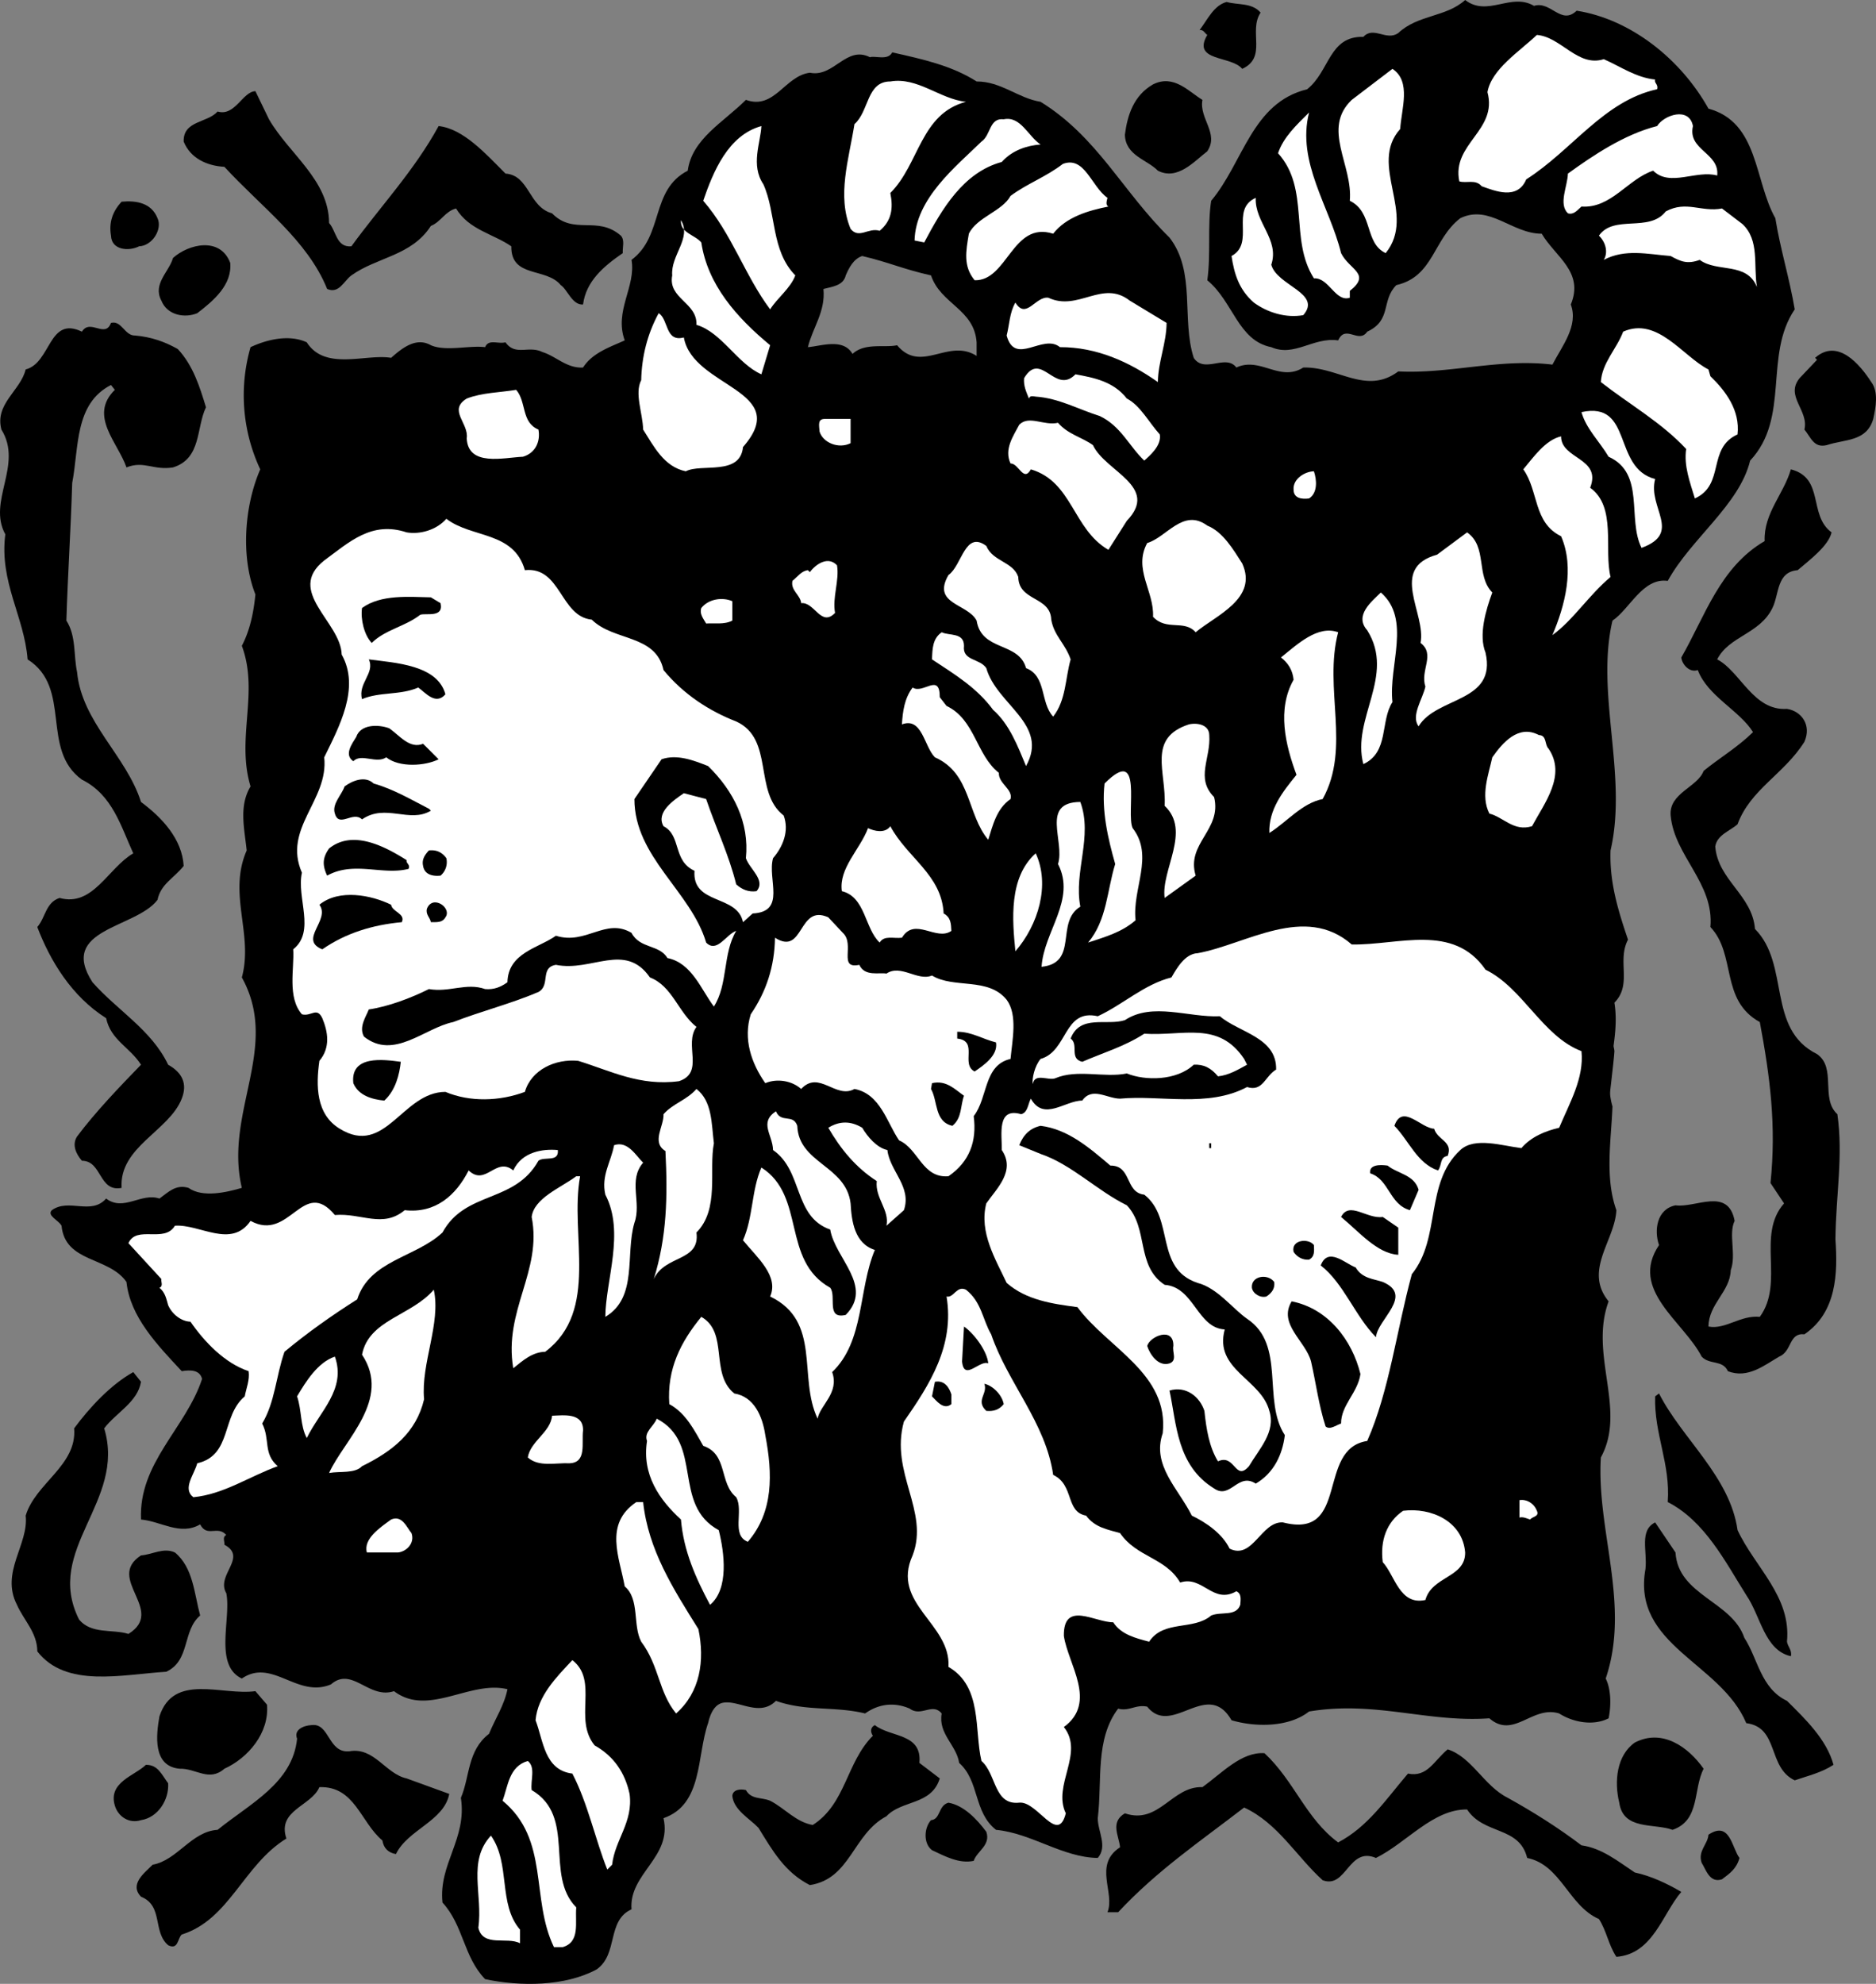 <svg xmlns="http://www.w3.org/2000/svg" width="193.532" height="204.589"><rect width="100%" height="100%" fill="#808080" stroke="none"/><path d="M123.148 36.902c-1.285-3.984.246-8.87-2.5-12.402-4.82-4.707-7.406-10.36-13.3-14-2.345-.383-4.067-2.105-6.599-2.098-2.546-1.636-5.613-2.308-8.703-3-.453.883-1.797.309-2.297.5-2.468-1.242-3.714 2.11-6.203 1.598-2.586.32-3.64 3.863-6.597 2.8-2.313 2.31-5.57 4.032-6 7.302-3.88 2-2.442 6.695-5.801 9.199.484 2.762-1.816 5.254-.7 8.3 0 0-.003 3.676-.6 4.899-.665 1.297-1.294 2.555-1 4.102.335 1.605.968 5.07 2.5 5.699 1.616.629 4.452 1.574 6.3 1.601 1.934-.027 6.656-.34 7.898-1.902 1.278-1.59.02-2.848.602-4.398.676-1.602 2.601-4.7 2.601-4.7l.598-4.601c.485-2.024 1.828-3.649 1.602-6 .894-.238 2.047-.332 2.3-1.399.32-.754.797-1.71 1.7-2 2.836.672 4.175 1.344 7.097 2 1.004 2.98 4.453 3.461 4.703 6.899v1.402s1.497 5.223.598 6.5c-.992 1.242-1.62 3.133-1.598 4.399-.023 1.253.29 2.828-.703 4.101-.894 1.25-1.527 2.508-2.199 3.797-.586 1.23-2.2 5.602-2.2 5.602s-1.538 4.449-2.8 5.398c-1.258.941.004 5.035-.898 6.902-.989 1.914-3.2 5.7-3.2 5.7s-1.57 4.406-1.902 5.3c-.297.996-2.5 5.098-2.5 5.098s-.316-3.79 0-5.098c.313-1.21.313-3.101-.3-4-.645-.992-1.278-2.566-1.598-4.5-.309-1.847-1.883-3.105-3.102-3.402-1.3-.332-2.562-2.223-4.098-3.5-1.613-1.242-3.503-2.504-4.101-3.5-.664-.895-1.922-2.469-3.2-2.5-1.241.031-3.132-1.227-4.1-2.2-.923-.917-3.442-2.495-4.7-3.398-1.262-.984-2.84-2.562-4.102-3.8-1.257-1.282-2.515-1.282-4.699-2.2-2.226-.972-4.117-1.601-5.398-1.3-1.239.328-2.184 1.906-3.801 1.601-1.531-.328-3.738-.64-5.3.297-1.587.953-3.477 3.785-4.7 5-1.297 1.305-1.613 3.828-.7 5.102.977 1.246 2.235 3.136 2.598 5 .27 1.914 1.528 2.23.301 4.398-1.293 2.242-1.293 6.023-2.2 7.3-.983 1.243-1.296 3.446-1.6 4.403-.329.934-.329 5.344-.598 6.297-.36.938.586 3.773 0 5-.672 1.293-1.305 2.55-.7 5.102.657 2.488-.289 5.64.7 6.898.902 1.262 1.215 3.781 1.5 5 .347 1.3.195 4.082.699 5.703.594 2.215-.352 3.16-2.2 3.797-1.933.621-3 1.5-3 1.5-1.562.46-4.05 1.04-5.5 0-1.327-.398-2.097.46-3 1.102-1.874-.641-3.695 1.37-5.5 0-1.546 1.757-3.847-.063-5.6 1.199-.544.558.702 1.035 1 1.601.37 3.84 4.874 3.172 6.698 5.801.38 3.594 3.157 6.469 5.703 9.2.903-.145 1.86-.145 2.098.8-1.676 5.09-6.558 8.637-6.3 14.5 2.038.168 4.05 1.703 6.1.5.727 1.395 1.782.055 2.7 1.098 0 0 4.242.488 5.2-.801.933-1.227 4.081-2.172 5.3-2.2 1.305.028 4.453-.605 6-1.597 1.602-.898 4.121-1.84 5.102-3.101.91-1.262 2.172-3.782 3.097-5 .965-1.301 4.43-2.247 6-2.602 1.578-.273 5.672-.59 6.602-1.898.96-1.211 6.3-4 6.3-4l2.2-2.301s-.61 3.199-1.602 4.101c-.894.989-1.527 2.88-2.5 4.5-.918 1.528-1.23 4.68-1.5 6.301-.363 1.527-1.304 2.473-2.297 4-.898 1.625-1.53 3.828-1.5 5.399-.03 1.578.602 2.84-1.3 5.398-1.88 2.48-3.14 4.371-3.801 5.602-.598 1.289-2.3 4.101-2.3 4.101-.317 1.637-1.278 3.074-1.9 4.598-2.25 1.734-1.964 4.414-2.902 6.601.653 4.23-2.32 6.817-1.898 10.801 2.164 2.34 2.164 5.598 4.398 7.899 3.614.765 8.211.765 11.5-1 2.266-1.59 1.02-5.04 3.602-6.2-.281-3.722 4.219-5.351 3.3-9.402 4.083-1.41 3.41-6.39 4.598-9.797.274-1.191.715-1.754 1.203-2 0 0 1.536-3.367 2.797-4.3 1.258-.958 2.52-3.16 2.203-4.7-.316-1.613 0-3.816.899-5.101.992-1.235 1.621-3.442 2.601-4.7.91-1.261 1.227-4.726 1.2-5.699.027-.918 2.5-3.402 2.5-3.402s3.511-3.5 3.5-4.399c.011-.992 2.199-4.5 2.199-4.5s.648 3.508-.3 5.399c-.942 1.89-1.259 6.617-1.599 8.199-.289 1.566.97 4.402.297 6-.586 1.55-1.214 4.387 0 6 1.305 1.535 4.453 5.316 4.102 6.602-.277 1.234 2.5 5.601 2.5 5.601-.383 2.106 1.531 3.258 1.8 5.098 2.126 1.894 1.458 5.054 3.801 6.902 3.692.356 6.852 2.848 10.5 2.899 1.047-1.2-.008-2.735 0-4.102.47-3.902-.296-8.117 2.098-11.297l1.102-2.601s3.12-1.579 4.097-1.602c.914.023 5.325-.922 6.301-1.898.914-.914 3.117.03 4.102-2.5.906-2.512 0-6.602 0-6.602s1.535-1.262 3.097-1.297c1.59.035 4.739-1.226 5.703-2.5.926-1.246 1.239-2.82 1.598-4.101.274-1.239 2.793-2.5 3.7-3.399.984-.992 1.3-5.402 1.3-5.402s1.258-5.985 1.902-7.2c.614-1.304 2.504-3.824 2.5-6 .004-2.234.004-5.07.598-6.601.668-1.617 2.871-2.25 3.8-2.297.962.047 4.4-.601 4.4-.601s2.546.02 3.8-1.2c1.266-1.3 2.5-5.699 2.5-5.699s.656-5.367.7-6.3c-.044-.958-1.618-4.423-2.598-5.7-.91-1.242-2.485-2.5-4.403-3.402-1.863-.988-3.12-3.196-4.398-4.5-1.242-1.215-4.078-1.844-5.3-1.5-1.298.285-4.763.601-5.7.601-.953 0-6.309-.629-7.602-.902-1.226-.36-3.43-.672-5.297-.7-1.914.028-6.601 1.602-6.601 1.602s4.059-3.78 5.898-4.699c1.938-.973 3.828-1.918 6-2.5 2.239-.676 5.387-.992 5.703-2.601.313-1.54 2.208-3.747 3.5-4.399 1.227-.605 1.227-.922 4.098-2.5 2.797-1.57 4.688-2.832 5.3-4.101.645-1.25 4.7-3.5 4.7-3.5s3.192-1.532 3.5-2.5c.32-.922 3-3.102 3-3.102 1.785-1.195 3.125-4.453 5.7-4.098 2.406-4.379 7.386-7.828 8.5-12.402 4.156-4.43 1.378-10.848 4.6-15.598-.538-3.199-1.5-6.265-2-9.402-2.179-3.855-1.702-9.89-6.898-11.297-2.851-5.11-8.023-9.226-13.601-10.101-1.606 1.546-2.66-1.043-4.399-.5-2.378-1.403-4.777 1.183-7.101-.602-1.984 1.785-4.86 1.496-6.899 3.402-1.214.871-2.558-.754-3.601.399-3.555-.102-3.461 3.539-5.8 5.402-5.704 1.395-6.567 7.524-9.9 11.5-.402 2.54-.019 5.508-.402 8.2 2.68 2.195 3.16 6.218 6.602 6.898 2.402 1.043 4.316-1.063 6.898-.7.774-1.706 2.114.403 3-.898 2.563-1.191 1.41-3.203 3-4.8 3.871-.891 3.778-4.723 6.602-6.903 3.02-1.46 5.316 1.605 8.398 1.602 1.422 2.398 4.391 3.93 3 7.3.817 2.184-.91 4.293-1.898 6.2 0 0-3.094 5.27-4.399 5.898-1.214.633-1.53 3.152-2.5 3.8-.917.61-3.753 3.13-5 3.802-1.273.59-3.792 3.425-5.101 4.398-1.215.918-3.418 4.695-4.7 5-1.238.328-5.019 2.531-6 3.8-.91 1.25-3.741 3.77-5 4.102-1.265.301-10.402 5.7-10.402 5.7L110.75 78.5s.63-2.867 1.598-4.797c.922-1.851 1.238-5.633 1.2-6.601.038-.922.355-3.754 1.3-5.301.942-1.606 2.832-6.645 4.402-7.598 1.583-.937 3.47-4.402 3.5-5.703-.03-1.219.602-4.055 0-5-.66-.945.399-6.598.399-6.598"/><path d="M24.949 122.5c-1.848-7.777 3.996-14.48 0-21.7 1.215-4.468-1.465-8.59.5-13.097-.242-2.293-.817-4.59.398-6.601-1.504-4.98.895-9.676-.898-14.5.832-1.594 1.215-3.414 1.398-5.301-1.523-3.86-1.14-9.13.5-12.899a17.971 17.971 0 0 1-1-12.601c1.66-.778 3.957-1.352 5.8-.5 1.895 2.98 6.11 1.16 8.7 1.601 1.145-1.015 2.582-2.164 4.102-1.3 1.547.668 3.941-.004 5.597.199.356-.871 1.313-.297 2.102-.5 1.031 1.449 2.371.297 3.8 1 1.446.449 2.5 1.691 4.2 1.601.98-1.535 2.8-2.113 4.3-2.8l18.9.699c1.347-.106 3.648-.969 4.6.699 1.25-1.187 3.356-.613 4.598-.898 2.496 2.968 5.274-.77 8.203 1.101l22.399.2c1.11 1.667 3.312-.442 4.398 1 2.457-1.153 4.47 1.527 6.903 0 3.601-.102 6.476 2.87 9.8.398 5.395.27 10.375-1.36 15.899-.7l6.2 26.399c-1.763 7.523 1.589 15.953-.2 23.703-.125 3.36.832 6.328 1.8 9.2-1.16 2.206.47 4.6-1.402 6.5.625 3.85-1.195 7.296-.199 10.699-.133 3.496-.805 7.328.402 10.699-.152 3.144-3.41 6.207-.8 9.402-2.032 5.524 1.894 11.176-.801 16.098-.465 7.531 3.078 15.195.5 22.8.566 1.11.566 2.836.3 4.102-1.648.84-3.757.363-5.1-.5-2.774-.863-4.692 2.68-7.2.5-6.399.457-11.766-1.84-18.602-.703-2.07 1.637-5.52 1.637-8 .902-2.5-4.34-6.14 1.79-8.699-1.402-1.18-.254-1.848.512-3 .203l-18.2.5c-.956-1.152-2.105.383-3.3-.5-1.488-.652-3.117-.555-4.598.5-3.117-.766-6.085-.191-9.203-1.3-1.816 1.827-4.172-.403-5.797.3l-21.902-1.5c-3.863-.95-8.172 2.883-11.7.2-2.605.863-4.327-2.587-6.5-.7-3.48 1.465-6.065-2.75-9.198-.601-2.903-1.38-1.082-6.172-1.602-8.801-1.11-1.871 2.242-3.692-.2-5 .048-.32-.237-.801.2-1L24.95 122.5"/><path fill="#fff" d="M55.546 44.3c.22 1.165-.261 2.41-1.597 2.802-2.016.09-5.657 1.046-5.801-1.899.242-1.558-1.961-2.898 0-4.101 1.582-.618 3.402-.618 5.101-.899 1.079 1.238.504 3.348 2.297 4.098m32.204 1.402c-1.235.625-2.864-.047-3.204-1.203-.043-.664-.234-1.332.602-1.297h2.601v2.5m47.797 2.899c.301.886.399 2.23-.5 2.8-.73.098-1.593.004-1.597-.902-.09-1.105 1.152-1.875 2.097-1.898m-7.398 9.5c1.664 3.648-2.742 5.37-4.8 7.101-1.196-1.344-3.016-.097-4.4-1.601.137-2.618-2.066-4.914-.6-7.602 1.984-.57 3.706-3.637 6.198-1.797 1.625.652 2.68 2.469 3.602 3.899m-42 5.101c-1.453 1.516-2.125-1.164-3.5-1-.063-.836-1.113-1.316-.899-2.3.551-.45.934-1.028 1.598-1.102l.2.199c.667-.89 1.913-1.656 2.8-.7.266 1.536-.504 3.356-.2 4.903M75.546 64c-.812.434-1.867.242-2.699.3-.316-.538-.703-1.015-.5-1.597.758-.953 2.195-1.144 3.2-.703v2m84.203 13.203c1.867 2.75-.43 5.621-1.704 8-1.89.59-2.945-.941-4.398-1.3-.941-1.844-.078-4.048.3-5.801 1.06-1.504 2.688-3.418 4.801-2.301.856.031.57.988 1 1.402M60.148 147.5c-.168 1.328.406 3.34-1.399 3.402-1.453-.062-3.175.414-4.3-.601.261-1.664 2.37-2.625 2.5-4.301 1.21-.047 3.222-.336 3.199 1.5m98.398 8.3c.293.595-.472.595-.699.903-.348-.117-.734-.308-1.098-.203v-1.797c.75-.129 1.516.352 1.797 1.098m-7.398 4.301c.027 2.613-3.422 2.421-4.102 4.898-2.672.59-3.152-2.57-4.398-3.898-.285-2.22.387-4.133 2.101-5.301 2.883-.363 6.137 1.07 6.399 4.3m-108.699-1.999c.383 1.07-.575 1.933-1.403 2h-3.199c-.379-1.407 1.348-2.559 2.5-3.399 1.145-.5 1.625.84 2.102 1.399"/><path d="M130.046 1.3c-1.285 1.923.723 4.602-1.898 5.802-1.113-1.391-5.23-.72-3.602-3.5-.289-.188-.382-.57-.797-.5.797-1.032 1.465-2.563 2.797-2.899 1.16.336 2.598.047 3.5 1.098m-6 8.999c-.363 1.927 1.743 3.458.5 5.302-1.343 1.03-3.066 3.043-5.097 2-1.13-1.16-3.332-1.543-3.403-3.7.262-2.058.93-4.07 2.903-5.199 2.148-1.074 3.68.746 5.097 1.598M27.75 12.3c2.054 3.567 6.175 6.247 6.199 10.7.742.816.742 2.54 2.3 2.402 3.04-4.172 6.489-7.812 9-12.402 2.563.281 4.864 2.867 6.899 4.902 2.469.168 2.371 3.426 4.8 4.098 2.266 2.297 4.66.188 7.098 2.3.438.473.149 1.24.203 1.802-1.968 1.355-3.789 2.886-4.101 5.3-1.125.078-1.606-1.55-2.3-2-1.509-1.851-5.15-.699-5.099-4-1.87-1.297-4.359-1.683-5.703-3.902-1.148.305-1.53 1.36-2.597 1.8-2 3.102-5.543 3.2-8.2 5.102-.792.586-1.273 1.93-2.5 1.399-2.027-5.028-6.816-8.473-10.601-12.598-1.774-.094-3.496-.86-4.2-2.601-.062-2.184 2.426-1.899 3.5-3.102 1.801.535 2.567-2.05 3.9-2.098l1.401 2.899M16.25 22.5c.527 1.125-.528 2.848-1.903 2.902-1.02.524-2.84.426-2.898-1.101-.227-1.348.156-2.496 1.097-3.5 1.547-.145 3.082.14 3.703 1.699m7.501 4.602c.21 2.27-1.704 3.898-3.403 5.199-1.27.52-3.09.234-3.7-1.301-.925-1.723.802-2.969 1.2-4.398 1.613-1.446 4.871-2.211 5.902.5m-9.8 7.5c1.582.136 3.02.613 4.398 1.398 1.59 1.707 2.262 3.91 2.902 6-1.023 2.125-.449 5.285-3.402 6.203-2.027.328-2.984-.726-4.8 0-.868-2.547-3.934-5.324-1.2-8l-.398-.5c-3.774 1.93-3.293 6.434-4 10.098-.157 5.054-.442 9.172-.602 14.199 1.024 1.582.735 3.594 1.102 5.3.496 5.192 5.093 8.641 6.597 13.403 2.23 1.656 4.243 3.86 4.403 6.598-1.024 1.285-2.364 1.86-2.7 3.5-2.25 2.957-10.296 2.957-6.703 8.5 2.54 2.887 6.082 4.898 7.801 8.5 1.442.804 2.016 1.953 1.402 3.5-1.3 3.34-6.472 4.969-6.203 9.199-2.379.46-1.996-2.793-4.097-2.797-.578-.668-1.059-1.625-.5-2.5 1.93-2.574 4.422-5.16 6.597-7.402-1.12-1.781-3.132-2.547-3.597-4.801-3.559-2.25-5.762-5.89-7.102-9.398.86-.993.86-2.528 2.3-3 3.446.953 4.977-3.07 7.602-4.602-1.28-2.781-2.144-6.04-5.3-7.598C4.132 77.27 7.488 70.945 2.847 68c-.344-4.43-2.93-7.973-2.3-12.898-1.876-3.41 1.863-7.145-.4-10.801-.71-2.668 1.974-4.008 2.5-6.2 2.634-.683 2.349-5.566 5.802-3.898.855-1.383 2.39.727 3-.902 1.113-.29 1.402 1.34 2.5 1.3m179.097 4.801c.758.985.47 2.614.203 3.801-.69 2.36-2.894 2.07-4.8 2.7-1.352.327-1.64-.821-2.301-1.602.473-1.996-2.02-3.434-.5-5.301l1.8-1.898-.199-.2c2.34-2.07 4.637.707 5.797 2.5m-4.097 15.5c-.32 1.387-2.235 2.825-3.5 3.899-2.184.172-1.895 2.472-2.602 3.902-1.305 2.688-4.469 2.879-5.7 5.297 2.384 1.223 3.724 5.34 7.2 5.102 1.504.238 2.559 1.675 1.8 3.398-2.116 3.355-5.562 4.887-6.898 8.5-.773.7-2.113 1.082-2.3 2.3.281 3.477 3.828 5.009 4.097 8.5 3.657 3.692 1.164 10.302 6.403 12.903 2.043 1.422.32 4.586 2.097 6.2.618 4.324-.148 8.25-.199 12.898.242 3.496.145 7.52-3.2 9.8-1.636-.175-1.253 1.743-2.6 2.301-1.528.88-3.25 2.313-5.298 1.5-.539-1.195-1.878-.62-2.703-1.5-1.859-3.625-7.511-6.882-4.398-11.5-.527-1.511-.238-3.714 1.7-4.101 2.085.289 5.437-1.914 6.1 1.601-.663 1.371.2 3.477-.402 5.098-.07 2.21-2.273 3.457-2.297 5.8 1.747.34 3.282-1.195 5.297-1 2.582-3.546-.386-8.433 2.5-11.698L182.648 122c.617-5.934-.055-11.012-1.102-16.598-4.125-2.27-2.398-6.96-5.097-9.8.398-4.54-3.719-7.317-4.102-11.5-.191-2.329 2.777-2.907 3.402-4.602 1.672-1.367 3.493-2.422 5.098-4-1.414-2.254-4.672-3.691-5.7-6.398-.886.312-1.651-.645-1.698-1.301 2.441-4.23 3.972-9.309 8.597-12-.12-2.863 1.985-4.875 2.703-7.399 3.497.895 1.774 4.727 4.2 6.5M14.546 142.5c-.355 2.113-2.558 3.164-3.797 4.8 2.293 7.563-6.234 12.446-2.601 19.7 1.254 1.559 3.457.984 5.101 1.5 3.91-2.43-2.41-5.688 1.297-8.098 1.176-.082 2.328-.847 3.5-.3 1.891 1.562 1.989 4.242 2.602 6.5-1.86 1.574-.996 4.64-3.5 5.8-4.586.278-10.332 1.715-13.3-2.101 0-1.934-1.438-3.274-2.099-4.801-1.734-3.36 1.235-6.234.899-9.2 1.008-3.355 5.316-5.175 5-9 1.562-2.113 3.766-4.507 6.101-5.8l.797 1m164.704 15.3c1.812 3.864 5.55 6.833 5.097 11.5.07.505.547.887.402 1.5-2.73-.613-3.113-4.155-4.601-6.3-2.152-3.414-4.258-7.629-8.102-9.598.297-3.968-1.425-7.035-1.297-10.902l.399-.297c2.348 4.645 7.328 8.57 8.101 14.098m-6.402 2.301c.266 4.433 5.82 5.011 7.102 8.8 1.402 2.149 1.687 5.215 4.398 6.5 1.89 1.875 4.09 3.98 4.8 6.598-1.284.832-2.624 1.121-4 1.602-2.839-1.344-1.593-5.465-5-5.899-2.628-6.27-11.823-7.992-10.398-15.902.204-1.863-.66-3.969 1-4.801l2.098 3.102M27.546 175.8c.246 2.915-1.957 5.5-4.398 6.602-1.582 1.387-2.922-.047-4.602 0-2.824-.238-2.437-3.496-2.097-5.402 1.476-4.512 6.46-2.117 9.898-2.598l1.2 1.399m8.499 4.801c2.57-.45 3.723 2.328 5.903 2.8L46.347 185c-.543 2.813-4.281 3.676-5.5 6.203-.793-.133-1.27-.61-1.398-1.402-2.266-1.89-2.84-5.625-6.5-5.5-.844 1.98-4.39 2.363-3.403 5.3-4.433 2.715-5.87 8.368-10.797 9.899-.44.383-.343 1.629-1.402 1.102-1.625-1.387-.473-4.07-2.8-5-1.22-1.274.316-2.422 1.202-3.301 2.56-.465 3.997-3.434 6.7-3.598 3.332-2.707 7.738-4.816 8.199-9.402-.363-.875.594-1.352 1.5-1.399 1.871-.242 1.68 2.918 3.898 2.7m58.801 1.198 2.102 1.602c-.856 2.786-3.918 2.207-5.5 3.899-3.496 1.855-3.688 6.453-7.903 7.101-2.586-1.32-3.832-3.523-5.297-5.902-.93-.973-2.558-1.836-2.703-3.297.047-.644.817-.742 1.403-.601.562 1.007 1.613.722 2.5 1.101 1.511.77 2.66 2.207 4.398 2.5 3.434-2.207 3.434-6.422 6.2-9.203-.274-.383-.274-.863.202-1.098 1.63 1.29 4.887.813 4.598 3.899m80.903.601c-1.106 2.157-.34 5.317-3.204 6.301-1.925-.7-5.086.07-5.5-2.8-.543-2.208-.257-4.891 1.602-6.2 2.836-1.469 5.52.45 7.101 2.7m-20.203 2.999c2.621 1.453 5.207 3.082 7.602 4.899 2.11.293 3.738 1.633 5.5 2.8 1.687.364 3.312 1.133 4.8 2-1.964 2.294-2.921 6.41-6.699 6.7-.824-1.246-1.011-2.684-1.8-3.899-3.14-1.37-3.907-5.586-7.403-6.3-.816-3.309-4.457-2.352-6.199-5-3.523-.032-6.207 3.414-9.398 5-2.844-1.2-3.035 3.207-5.5 2.3-2.707-2.449-4.625-5.898-8.102-7.5-4.57 3.52-8.976 6.489-13 10.801h-1.098c.813-2.012-1.488-4.887 1.297-6.703-.101-1.152-1.058-2.59.5-3.5 3.516 1.2 4.86-2.824 8-2.7 2.032-1.468 4.043-3.671 6.403-3.5 3.101 2.895 4.25 6.727 7.597 9.2 3.07-1.613 4.891-4.39 7.203-7.098 2 .41 2.668-1.316 4.098-2.5 2.5.801 3.742 3.774 6.2 5m-138.2-1.5c.102 1.707-1.05 3.528-2.8 3.801-1.22.399-2.368-.367-2.7-1.5-.723-2.414 2.059-3.082 3.2-4.203 1.25-.027 1.636 1.023 2.3 1.902m84.403 5c.476 1.403-.961 1.977-1.301 3-1.48.317-2.918-.449-4.301-1.101-.914-.688-.82-2.317-.102-3.098 1.004-.082.72-1.515 1.801-1.8 1.602.285 2.942 1.718 3.902 3m77.7 2.699c-.301 1.097-.973 1.578-1.801 2.199-1.277.433-1.66-1.004-2.102-1.7-.422-1.222.63-1.894.703-2.898 2.227-1.484 2.418 1.39 3.2 2.399"/><path fill="#fff" d="M165.449 6.102c1.722.761 3.351 1.91 5.3 2.101-.128.383.352.477.2 1-5.5 1.203-8.758 6.281-13.5 9.297-.91 2.156-3.207 1.2-4.602.703-.617-.75-1.578-.273-2.3-.5-.81-3.89 3.98-5.23 2.902-9.203.41-2.352 3.281-4.172 5.097-5.898 2.496.195 4.22 3.355 6.903 2.5m-21 7.198c-3.332 3.716 1.746 8.794-1.5 12.802-2.215-1.04-1.258-4.2-3.7-5.399.336-3.687-2.921-7.422.2-10.402l4.199-3.2c1.973 1.294.918 4.165.8 6.2m-44.8-2.801c-4.703 1.246-4.8 6.418-7.8 9.402.32 1.614.128 2.86-1.099 3.899-1.167-.367-2.128.879-3-.2-1.425-3.425-.18-7.16.399-10.8 1.527-1.34 1.242-4.406 3.7-4.399 2.808-.488 5.109 1.813 7.8 2.098m38.699 15.602c.856 1.738 3.152 2.12.902 3.898v.703c-1.484.488-2.156-2.098-3.703-2-2.57-4.023-.367-9.2-3.699-12.902.555-1.66 1.895-2.903 3.2-4.2-1.305 5.126 2.14 9.727 3.3 14.5M174.648 13c-.578 2.484 2.773 2.77 2.5 5.102-2.121-.606-4.899 1.214-6.602-.5-2.609.851-4.332 3.914-7.398 3.699-.383.312-.766.887-1.399.699-.996-.96-.039-2.781 0-4.098 2.551-1.843 5.805-4.047 9.2-4.902.726-1.156 3.312-2.02 3.699 0m-67.301 1.902c-1.387.102-2.918.582-4 1.801-3.996 1.078-6.2 4.91-8 8.297l-1-.2c.117-4.335 4.238-7.593 6.902-10.198.977-.653.786-2.473 2.297-2.301 1.746-.363 2.512 1.746 3.801 2.601M78.75 19c1.347 2.996.773 6.828 3.296 9.402-.511 1.352-1.851 2.313-2.597 3.5-2.61-3.488-3.95-7.797-6.903-11.199 1.036-3.015 2.57-6.754 6-7.703-.078 1.715-1.132 4.016.203 6m35.598 2.3c-2.062.407-4.363 1.079-5.7 2.802-4.218-1.34-4.698 4.886-8.1 4.8-1.196-1.445-.907-2.976-.598-4.8.84-1.723 3.425-2.297 4.3-3.899 1.711-1.273 3.63-1.941 5.399-3.3 2.254-.844 2.922 2.316 4.601 3.5-.05.253-.242.73.098.898m16.801 5.999c.582 2.169 5.273 2.934 3.3 5.2-1.761.32-3.679-.254-5.1-1.297-1.548-1.351-2.024-2.98-2.302-4.8 2.48-1.34-.203-4.79 2.5-6-.117 2.55 2.47 4.277 1.602 6.898m48.602-4.199c1.792 1.671 1.12 4.257 1.5 6.5-1.051-2.625-4.114-1.473-5.903-2.801-1.277.465-1.95.176-3-.399-2.394-.191-4.695-.765-6.898.399.476-.781.191-1.836-.5-2.5 1.554-2.207 5.191-.293 6.898-2.5 2.125-1.145 3.66.101 5.8-.301l2.102 1.602M72.347 25c.66 4.371 3.63 7.727 7.102 10.602l-.903 3c-2.472-1.086-4.101-4.344-6.699-5.102.106-2.309-2.957-2.691-2.5-5.098-.172-2.097 2.031-3.82.902-5.699-.117 1.305 1.418 1.496 2.098 2.297m48 8.3c-.015 2.106-.879 4.024-.898 6.102-2.95-2.078-6.305-3.613-10.102-3.601-1.758-1.446-4.633 2-5.5-1.2.293-1.109.293-2.355.902-3.398 1.118 1.809 2.075-.68 3.399-.5 3.082 1.45 5.57-1.906 8.398.297l3.801 2.3m-49.801 1.5c.93 5.204 11.274 5.4 6.102 11.302-.285 3.003-4.313 1.664-5.899 2.5-2.242-.454-3.296-2.563-4.402-4.301-.043-1.707-.906-3.719-.2-5.098.06-2.453.634-4.754 1.802-6.902 1.035.617.652 3.012 2.597 2.5M176.449 38.8c1.547 1.493 3.082 3.505 2.8 6-3.167 1.43-1.253 5.169-4.402 6.602-.488-1.625-1.16-3.351-.898-5.101-2.563-2.75-5.817-4.57-8.801-6.899.11-1.984 1.64-3.418 2.3-5.199 3.555-1.574 6.141 2.547 8.801 3.899l.2.699m-60.199 2.301c1.398.722 2.261 2.449 3.398 3.699.203 1.144-1.043 2.199-1.602 2.699-1.547-1.46-2.41-3.566-4.597-4.598-2.219-.695-4.23-1.843-6.602-2-.312-.035-.598-.129-.7.2-.28-.715-.57-1.29-.5-2.102 1.75-2.922 3.188 1.773 5.302-.398 1.91.351 3.922.734 5.3 2.5m54.501 8.3c-.797 2.961 2.84 5.547-1.403 7.098-1.504-2.988.41-7.68-3.398-9.398-.98-1.637-2.32-2.883-2.801-4.602 5.367-1.152 3.164 5.742 7.601 6.902m-57.999-3.5c1.257 2.723 6.91 4.258 3.5 7.801l-1.903 3c-3.691-2.137-3.691-7.023-8-8.3-.77 1.374-1.25-.637-2.098-.602-.683-1.473.274-2.813.899-4 1.004-1.016 2.535.133 4-.2 1.027 1.196 2.465 1.481 3.601 2.301m51.297 4.398c2.743 1.966 1.403 6.372 2.102 9.2-2.23 1.867-3.86 4.453-6 6 1.277-2.984 2.332-6.91.898-10.2-2.879-1.405-2.304-4.663-3.898-6.898 1.02-1.21 2.266-3.03 3.898-3.402-.004 2.383 4.211 2.191 3 5.3M54.148 58.8c3.726-.402 3.629 4.77 6.898 5.102 2.286 2.254 6.598 1.489 7.403 5.2 2.07 2.515 4.75 4.238 7.5 5.3 3.957 1.813 1.754 7.274 4.898 9.7.59 1.597-.082 3.226-1.098 4.398-.609 2.18 1.403 5.531-2.101 5.703l-1 .899c-.574-2.891-5.27-1.739-5-5.301-2.281-1.04-1.32-3.625-3.2-4.598-.804-1.418 1.016-2.664 2.098-3.402l2.301.601c1.024 3.008 2.363 5.79 3.102 8.801.601.531 1.273.82 2.097.7.996-1.126-.726-2.278-1.097-3.403.37-3.664-1.258-6.922-3.903-9.5-1.476-.582-3.199-1.254-4.797-.7l-2.8 4.102c-.008 5.977 5.836 9.524 7.398 14.801 1.117 1.14 2.078-.871 3.102-1.203-1.407 2.344-.832 5.504-2.301 7.8-1.313-1.722-2.27-4.5-4.8-5-.821-1.413-2.833-.937-3.7-2.597-2.676-1.594-4.688 1.277-7.8.297-1.774 1.27-4.934 1.746-5 4.8-.704.493-1.372.778-2.302.7-1.945-.688-3.668.367-5.797 0-1.894.941-4.195 1.805-6.203 2.102-.289.757-1.054 1.808-.5 2.8 3.082 2.457 6.246-.894 9.203-1.5 2.887-1.12 5.95-1.886 8.797-3.101 1.274-.7.121-2.52 1.801-2.801 3.688.758 7.137-2.402 9.7 1.3 2.32.895 2.898 3.579 4.8 5.102-1.328 1.828.875 4.703-1.8 5.598-4.032.543-7.098-1.086-10.4-2.098-2.35-.234-4.839.914-5.5 3.2-2.597.972-5.663 1.07-8.198 0-4.457.015-6.18 6.722-10.903 3.8-2.46-1.488-2.46-4.457-2.097-7 1.168-1.382.879-3.011.3-4.402-.57-1.195-1.144-.14-2.101-.398-1.535-1.758-.77-4.727-.899-6.7 2.336-1.859.325-5.304.899-7.902-2.012-4.59 2.777-7.46 2.3-11.898 1.528-3.133 3.735-7.157 1.801-10.602-.078-3.355-5.828-6.516-1.8-9.7 2.582-1.894 4.883-4.097 8.5-2.898 1.363.239 3.09-.238 4.097-1.402 2.63 2.023 6.942 1.258 8.102 5.3m99.801 2.302c-.664 1.796-1.434 4.386-.7 6.199 1.184 5.18-5.042 4.508-6.902 7.601-.824-1.082.422-2.804.7-4.101-.567-1.676 1.062-3.305-.5-4.5.605-3.016-3.321-7.711 1.702-9.098l3.098-2.3c2.125 1.484.883 4.452 2.602 6.199M105.046 59.5c.051 2.54 3.309 1.965 3.403 4.402.289 1.68 1.437 2.446 2 4.098-.563 1.988-.465 4.191-1.801 5.902-1.348-1.422-.676-4.199-2.8-5-.75-2.746-4.583-1.691-5.099-4.902-.917-1.77-4.656-1.676-2.902-4.7 1.406-1 1.695-4.636 3.902-3 .668 1.618 2.774 1.618 3.297 3.2m38.602 12.902c-1.285 1.993-.328 5.153-3 6.399-1.254-4.692 3.344-9.098.398-13.801-1.367-1.527.453-2.96 1.403-3.898 3.172 2.757.777 7.546 1.199 11.3"/><path d="M45.449 62.203c.355 1.559-1.563.985-2.102 1.2-1.566 1.222-3.578 1.507-5 2.898-.781-.813-1.164-2.442-1-3.598 1.942-1.43 4.91-1.144 7.102-1.101l1 .601"/><path fill="#fff" d="M138.046 65.203c-1.527 5.84 1.348 11.875-1.597 17.2-2.133.421-3.664 2.34-5.5 3.5-.082-2.407 1.355-4.227 2.8-6-1.16-3.114-2.019-6.755-.3-9.801-.09-.977-.57-1.743-1.301-2.301 1.687-1.356 3.797-3.367 5.898-2.598m-38.597 1.399c-.196 1.566 1.625 1.28 2.3 2.3 1.051 3.77 6.512 5.782 4.098 10.098-.844-2.02-1.707-4.316-3.398-5.797-1.66-2.258-3.864-3.598-6.301-5.203.043-1.078.043-2.129 1-2.797.766.379 2.3-.004 2.3 1.399"/><path d="M45.949 71.602c-1.008 1.164-2.063-.176-2.801-.7-1.848.813-4.05.43-5.8 1.2-.454-1.633 1.366-2.688.698-4.102 2.68.36 7.086.55 7.903 3.602"/><path fill="#fff" d="M97.648 72.8c2.95 1.403 3.043 5.044 5.398 6.903-.054 1.11 1.477 1.684 1.203 2.7-1.449.995-1.832 2.722-2.3 4.199-2.215-2.63-1.735-6.844-5.5-8.5-1.121-1.122-1.313-4.184-3.403-3.399.078-1.363.27-2.703 1.102-3.8 1.086.714 2.809-1.583 2.8 1l.7.898M124.75 75.8c.18 2.427-1.45 4.438.5 6.403.828 3.402-2.91 4.742-1.903 8.098l-3.2 2.3c-.394-2.878 2.77-6.902 0-9.5.185-3.53-1.827-6.98 2.5-8.398.938-.21 2.09.074 2.102 1.098"/><path d="m43.648 76.703 1.601 1.598c-1.363.691-4.042.883-5.402-.2-1.039.7-2.57-.449-3.398.399-.992-.656-.13-1.805.3-2.5.434-1.316 2.254-1.316 3.399-.898 1.059.73 2.11 2.168 3.5 1.601"/><path fill="#fff" d="M116.847 85.402c2.238 2.883-.062 6.235.3 9.5-1.413 1.239-3.14 1.72-4.898 2.301 1.95-2.308 1.95-5.375 2.797-8.101-.75-2.637-1.422-5.512-1.097-8.301 4.082-4.106 2.168 3.078 2.898 4.601"/><path d="m44.25 83.402.199.2c-2.192 1.332-4.68-.778-7.102.898-.933-.91-2.37.91-2.8-.598-.337-.98.718-1.941 1-2.8.773-.575 2.113-1.149 3-.301 2.081.586 4 1.738 5.702 2.601"/><path fill="#fff" d="M111.449 82.703c1.312 3.57-.7 7.211 0 10.797-2.614 1.586-.125 5.8-4 6.203.234-3.66 3.59-6.914 1.699-10.601.738-2.348-1.848-6.372 2.3-6.399m-14.101 11.5c.758.406.758 1.074.8 1.797-1.573 1.098-3.776-1.488-5.1.703-.88.11-1.837-.277-2.298.5-1.55-1.445-1.457-4.703-3.902-5.3-.332-2.372 1.871-4.29 2.7-6.5.609.296 1.757.585 2.3-.2 1.754 3.274 5.3 5 5.5 9"/><path d="M41.949 88.703c-.074.348.406.445.199.899-2.668.695-5.637-.84-8.399.699-.496-1.059-.496-1.824.2-2.801 2.465-1.992 5.82-.172 8 1.203m4.097-.203a1.833 1.833 0 0 1-.597 1.8c-.797.09-1.657-.097-1.801-1-.145-.632.144-1.109.601-1.597.79-.09 1.364.2 1.797.797"/><path fill="#fff" d="M104.75 98.102c-.32-3.207-.704-7.614 2.097-10.102 1.508 3.254.266 7.375-2.098 10.102"/><path d="M40.347 93.3c.09.731 1.527.923 1.102 1.802-3.024.273-5.801 1.136-8.2 2.8-2.488-.996.868-3.007-.3-4.601 2.027-1.664 5.383-.992 7.398 0m5.602 1.301c-.336.582-.91.484-1.5.5-.082-.493-.563-.782-.403-1.399.606-1.492 2.618-.055 1.903.899"/><path fill="#fff" d="M86.949 96.203c1.289 1.184-.532 3.77 1.699 3.297.55 1.238 2.082.758 2.8.902 1.485-1.004 3.208.817 4.7.2 2.246 1.382 5.789.136 7.7 2.5 1.155 1.562.581 4.152.401 6.101-2.789.637-2.312 3.988-3.8 5.899.34 2.593-.426 4.699-2.602 6.199-2.71.226-3.094-2.84-5.098-3.7-1.253-1.824-1.925-4.792-4.601-5.3-1.922 1.082-3.645-1.985-5.5 0-.922-.832-2.453-1.121-3.7-.598-1.437-2.055-2.3-4.547-1.5-7.101 1.594-2.329 2.458-4.918 2.5-7.899 3.024 1.93 2.352-3.531 5.5-2.101l1.5 1.601m52.501 1.199c4.828.078 10.48-2.218 13.8 2.598 3.864 1.887 5.875 6.871 9.899 8.402.289 2.778-1.242 5.364-2.3 7.899-1.434.34-2.872.914-3.9 2.101-1.94-.23-4.816-1.187-6.3.2-3.688 3.402-1.965 9.054-5 12.8-1.563 5.739-2.328 12.059-4.602 17.2-5.293.8-1.75 10.187-8.699 8.398-2.246-.129-3.11 3.898-5.5 2.703-.77-1.586-2.496-2.734-3.898-3.402-1.375-2.781-4.153-5.176-3-8.5.668-6.16-5.653-8.746-8.801-13-2.602-.344-5.281-.727-7.3-2.5-1.145-2.442-2.868-5.219-2.099-8.2 1.051-1.523 3.063-3.343 1.598-5.5.027-1.578-.547-4.453 2-3.699.711-.18.711-1.136 1-1.601 1.336 2.379 3.54.18 5.3.199 1.02-1.457 2.552-.21 3.9-.2 4.113-.394 9.093.946 13.1-1.198 1.645.515 1.837-1.114 3-1.801.083-3.336-3.847-3.817-5.8-5.5-3.219.152-6.953-1.477-9.8.402-1.848.613-4.626-.633-5.598 1.899.875.628-.18 2.066 1.199 2.398 2.07-.906 4.371-1.578 6.398-2.898 4.008.27 7.649-1.36 10.301 2.601l.3.598c-.94.515-1.898 1.09-3 1.199-.718-.875-1.483-1.258-2.5-1.2-1.765 1.669-5.019 1.669-6.898.903-2.335.477-5.117-.48-7.402.5-.683.266-2.121-.598-2.3.598-.106-.524.179-1.867.8-2.598 2.828-.8 2.352-5.207 5.902-4.402 2.579-1.188 4.782-3.297 7.598-4 .535-.926 1.399-2.457 2.7-2.5 5.023-.914 11.054-5.13 15.902-.899"/><path d="M102.75 107.5c.242 1.379-1.387 2.434-2.204 3-1.484-.758.434-3.152-1.797-3.398v-.7c1.465-.011 2.614.754 4 1.098m-61.402 2c-.14 1.297-.527 2.926-1.7 4-1.222-.117-2.655-.5-3.198-1.797-.32-2.918 3.129-2.441 4.898-2.203m58.102 3.5c-.387 1.055-.196 2.297-1.2 3.102-1.867-.422-1.484-2.528-2.203-3.801l.102-.598c1.48-.332 2.34.625 3.3 1.297"/><path fill="#fff" d="M73.648 117.902c-.543 2.762.605 6.785-1.8 9.2.394 3.046-3.247 2.277-4.4 4.8 1.344-4.34 1.442-8.46 1.2-13.199-1.484-.914-.14-2.543-.2-3.8 1.016-1.137 2.356-1.423 3.4-2.602 1.64 1.273 1.542 3.574 1.8 5.601m8.602-1.8c.144 3.89 5.03 4.082 5.5 8 .105 1.828.394 4.128 2.5 4.8-1.723 4.118-1.051 9.387-4.403 12.598.766 2.152-1.25 3.398-1.5 4.8-2.047-4.273.445-10.023-4.898-12.597.933-2.121-1.364-4.035-2.801-5.8 1.055-2.356.863-5.133 1.898-7.5 4.618 2.94 2.032 9.554 7.102 12.398.676.89-.473 3.285 1.601 2.8 2.907-2.964-1.117-5.84-1.601-8.8-3.828-1.348-2.774-6.043-5.899-8.2-.035-1.578-1.472-2.824.297-4 .532 1.274 1.774.22 2.203 1.5"/><path d="M147.949 116.402c.351 1.196 1.98 1.293 1.398 2.801-.855.121-.566.98-1 1.5-2.152-.71-3.015-3.105-4.5-4.601.813-2.336 2.73.25 4.102.3"/><path fill="#fff" d="M91.546 118.602c.239 2.156 2.536 3.785 1.703 6.199l-1.8 1.601c.336-1.62-1.2-2.863-1-4.601-2.211-1.426-3.742-3.34-5-5.5 1.164-.715 2.312-.715 3.5 0 .535.914 1.496 2.062 2.597 2.3"/><path d="M114.546 120.203c2.239-.02 1.473 2.758 3.5 3 3.145 2.442 1.04 7.613 5.5 9.098 2.051.527 3.586 2.637 5.102 3.699 4.039 2.672 1.547 8.418 3.898 12-.242 1.977-1.105 3.89-3 5-1.84-1.203-2.609 1.668-4.297.5-3.867-2.375-3.867-6.684-4.601-10.098 1.691-.515 3.129.637 3.601 2.098.2 1.89.489 3.71 1.399 5.203 1.77-.824 1.77 2.145 3.2.5 1.062-1.8 2.784-3.527 2.1-5.703-.847-3.285-5.734-4.242-4.6-8.398-2.856-.153-3.145-4.368-6.2-4.602-2.98-1.969-1.637-5.8-3.899-8.2-3.105-1.53-5.69-4.21-8.902-5.3l-2.2-.898c.43-1.079 1.102-1.75 2.2-2 2.828.347 5.031 2.261 7.2 4.101"/><path fill="#fff" d="M66.347 119.902c-1.578 1.817-.14 4.114-.898 6.2-.965 3.277.375 7.687-3 9.699.023-3.738 2.035-8.719 0-12.598-.457-1.965.597-3.402.898-5.101 1.422-.504 2.285 1.125 3 1.8m-8.801-1.3c.133 1.296-1.398.625-2 1.101-2.464 4.41-7.539 3.067-9.898 7.399-2.719 2.566-7.508 2.855-8.8 6.898-2.54 1.605-5.126 3.426-7.5 5.402-.884 2.528-.977 5.211-2.302 7.399.844 1.644.078 3.078 1.602 4.402-2.961 1.07-5.547 2.89-8.7 3.2-1.16-.883.087-2.321.4-3.5 3.612-.833 2.464-4.856 4.901-6.903.149-.824.532-1.688.399-2.598-2.453-.812-4.559-3.015-6-5.101-.953-.024-1.91-.79-2.3-1.7-.188-.62-.282-1.292-.9-1.8.426-.164.137-.64.2-.899l-3.399-3.699c.844-1.887 3.72.028 4.797-1.8 2.563-.184 5.82 2.402 7.801-.5 4.055 2.234 5.395-4.571 8.7-.602 2.73-.23 4.933 1.398 7.202-.5 3.192.363 5.297-1.551 6.598-4.098 1.766 1.684 2.82-1.476 4.602 0 .902-1.957 3.105-2.242 4.597-2.101"/><path d="M124.75 118.402h.199v-.5h-.2v.5m21.598 4.301-.898 2.098c-2.13-.594-2.13-3.18-4.102-3.801-.133-.91 1.016-.91 1.8-.797 1.036.844 2.759.938 3.2 2.5"/><path fill="#fff" d="M59.847 121.3c-1.113 6.067 2.047 13.829-3.598 18.102-1.347.036-2.304.899-3.3 1.7-1.016-5.973 3.008-9.997 1.898-15.602.246-1.96 3.027-3.016 4.602-4.2h.398"/><path d="M144.25 126.602v2.8c-2.176-.117-4.09-2.418-5.903-3.902.856-1.676 2.672.242 4.3 0l1.602 1.102m-8.703 1.8c.016.594.11 1.172-.5 1.5-.632.055-1.21-.234-1.597-.8-.282-1.254 1.539-1.446 2.097-.7m7.102 3.801c3.258 1.39-.574 3.883-.7 5.7-2.171-2.2-3.324-5.555-5.699-7.403.75-1.98 2.57-.16 3.598.203.695 1.168 1.844 1.168 2.8 1.5m-11.198 0c.09.625-.2 1.106-.801 1.5-.645.18-1.41-.3-1.5-.902-.102-1.219 1.621-1.504 2.3-.598"/><path fill="#fff" d="M43.75 144.3c-.82 3.473-3.313 5.387-6.403 6.903-.738.785-2.273.496-3.398.7 1.508-3.364 6.488-7.579 3.398-12.2.695-3.617 5.102-4 7.402-6.703.766 3.469-1.34 7.59-1 11.3m58.501-6.698c1.699 4.996 5.628 9.117 6.398 14.5 2.2 1.035 1.238 3.812 3.398 4.199.907 1.242 2.25 1.433 3.5 1.8 1.72 2.508 4.688 2.508 6.203 5.102 2.317-.773 3.372 2.293 5.797.899.543.242.446.816.403 1.398-.434 1.238-1.965.664-3 1.102-1.84 1.574-4.907.425-6.403 2.699-1.379-.36-2.91-.742-3.699-2-1.894.015-5.148-2.285-5.098 1.402.426 2.922 3.493 6.848 0 9.399 2.153 2.718-1.203 5.976.2 8.898-.828 3.305-2.934-1.293-4.801-1.098-2.637.286-2.348-2.972-3.899-4.3-.75-3.176.114-7.676-3.402-9.7.258-4.492-5.969-6.504-3.7-11.5 1.755-4.582-2.362-8.511-.898-13.8 2.653-3.809 5.239-7.832 4.399-12.899.746.18 1.031-1.16 2-.703 1.617 1.266 1.715 3.086 2.601 4.602"/><path d="M140.347 141.703c-.285 1.95-2.008 3.195-2 5.098-.582.207-1.16.683-1.598.3-.71-2.203-.996-4.503-1.5-6.699-.55-2.113-3.425-3.836-2-6.199 3.75.735 6.239 3.992 7.098 7.5"/><path fill="#fff" d="M75.75 143.703c2.046.336 2.91 2.344 3.199 4.297.765 3.988.86 7.914-1.801 11-1.746-.688-.402-3.18-1.2-4.598-1.788-1.457-.831-4.425-3.402-5.3-.879-1.52-1.742-3.34-3.5-4.301-.254-3.637 1.184-6.414 3.301-9 2.863 1.625.852 5.84 3.402 7.902"/><path d="M101.949 140.602c-.875-.395-2.5 1.902-2.7-.2l.2-3.601c1.05.722 2.394 2.543 2.5 3.8m19.097-1.801c-.14.637.434 1.5-.398 1.802-1.18.37-2.043-.973-2.3-1.801.257-.988 2.75-2.043 2.698 0"/><path fill="#fff" d="M34.546 139.902c1.2 3.368-1.578 5.668-2.898 8.399-.691-1.293-.504-2.828-1-4.301.883-1.496 2.129-3.508 3.898-4.098"/><path d="M98.148 143.8v1c-.809.673-1.574-.382-2-.8l.3-1.5c.989-.188 1.466.578 1.7 1.3m5.398 1c-.46.579-1.035.77-1.797.7-1.152-1.082.188-1.75-.203-2.797.871.184 1.828 1.14 2 2.098"/><path fill="#fff" d="M74.148 157.8c.586 2.329 1.062 6.067-.899 7.7-1.488-2.785-2.73-5.563-3-8.797-2.222-2.035-4.042-4.621-3.5-8.101-.351-.926.704-1.5 1-2.301 4.875 2.527 1.524 8.847 6.399 11.5m-7.801-2.899c.531 4.942 3.117 8.965 5.7 13.098.675 3.242.195 6.5-2.298 8.703-1.82-2.203-1.722-4.887-3.601-7.402-.899-1.7-.133-4.383-1.7-5.7-.538-2.992-2.167-6.44 1.2-8.699h.7M61.347 180c1.985 1.11 3.137 2.832 3.602 5 .394 2.91-1.52 4.73-1.801 7.3l-.5.5c-1.23-3.07-1.996-6.804-3.602-9.898-2.898-.355-2.992-3.422-3.797-5.5.227-2.52 2.145-4.437 3.797-6.199 2.754 2.145.07 6.074 2.301 8.797m-6.5 4.602c4.652 2.734 1.3 8.77 4.602 12.101-.14 1.55.433 3.563-1.403 4.098h-.898c-2.438-5.035-.426-11.07-5.3-15.098.566-1.527.66-3.539 2.6-4.101.837.656.262 1.996.4 3M53.648 199v1.402c-1.332-.71-3.82.442-4.3-1.601.48-3.418-1.15-6.867 1.3-9.5 2.05 2.918.71 7.039 3 9.699"/></svg>
